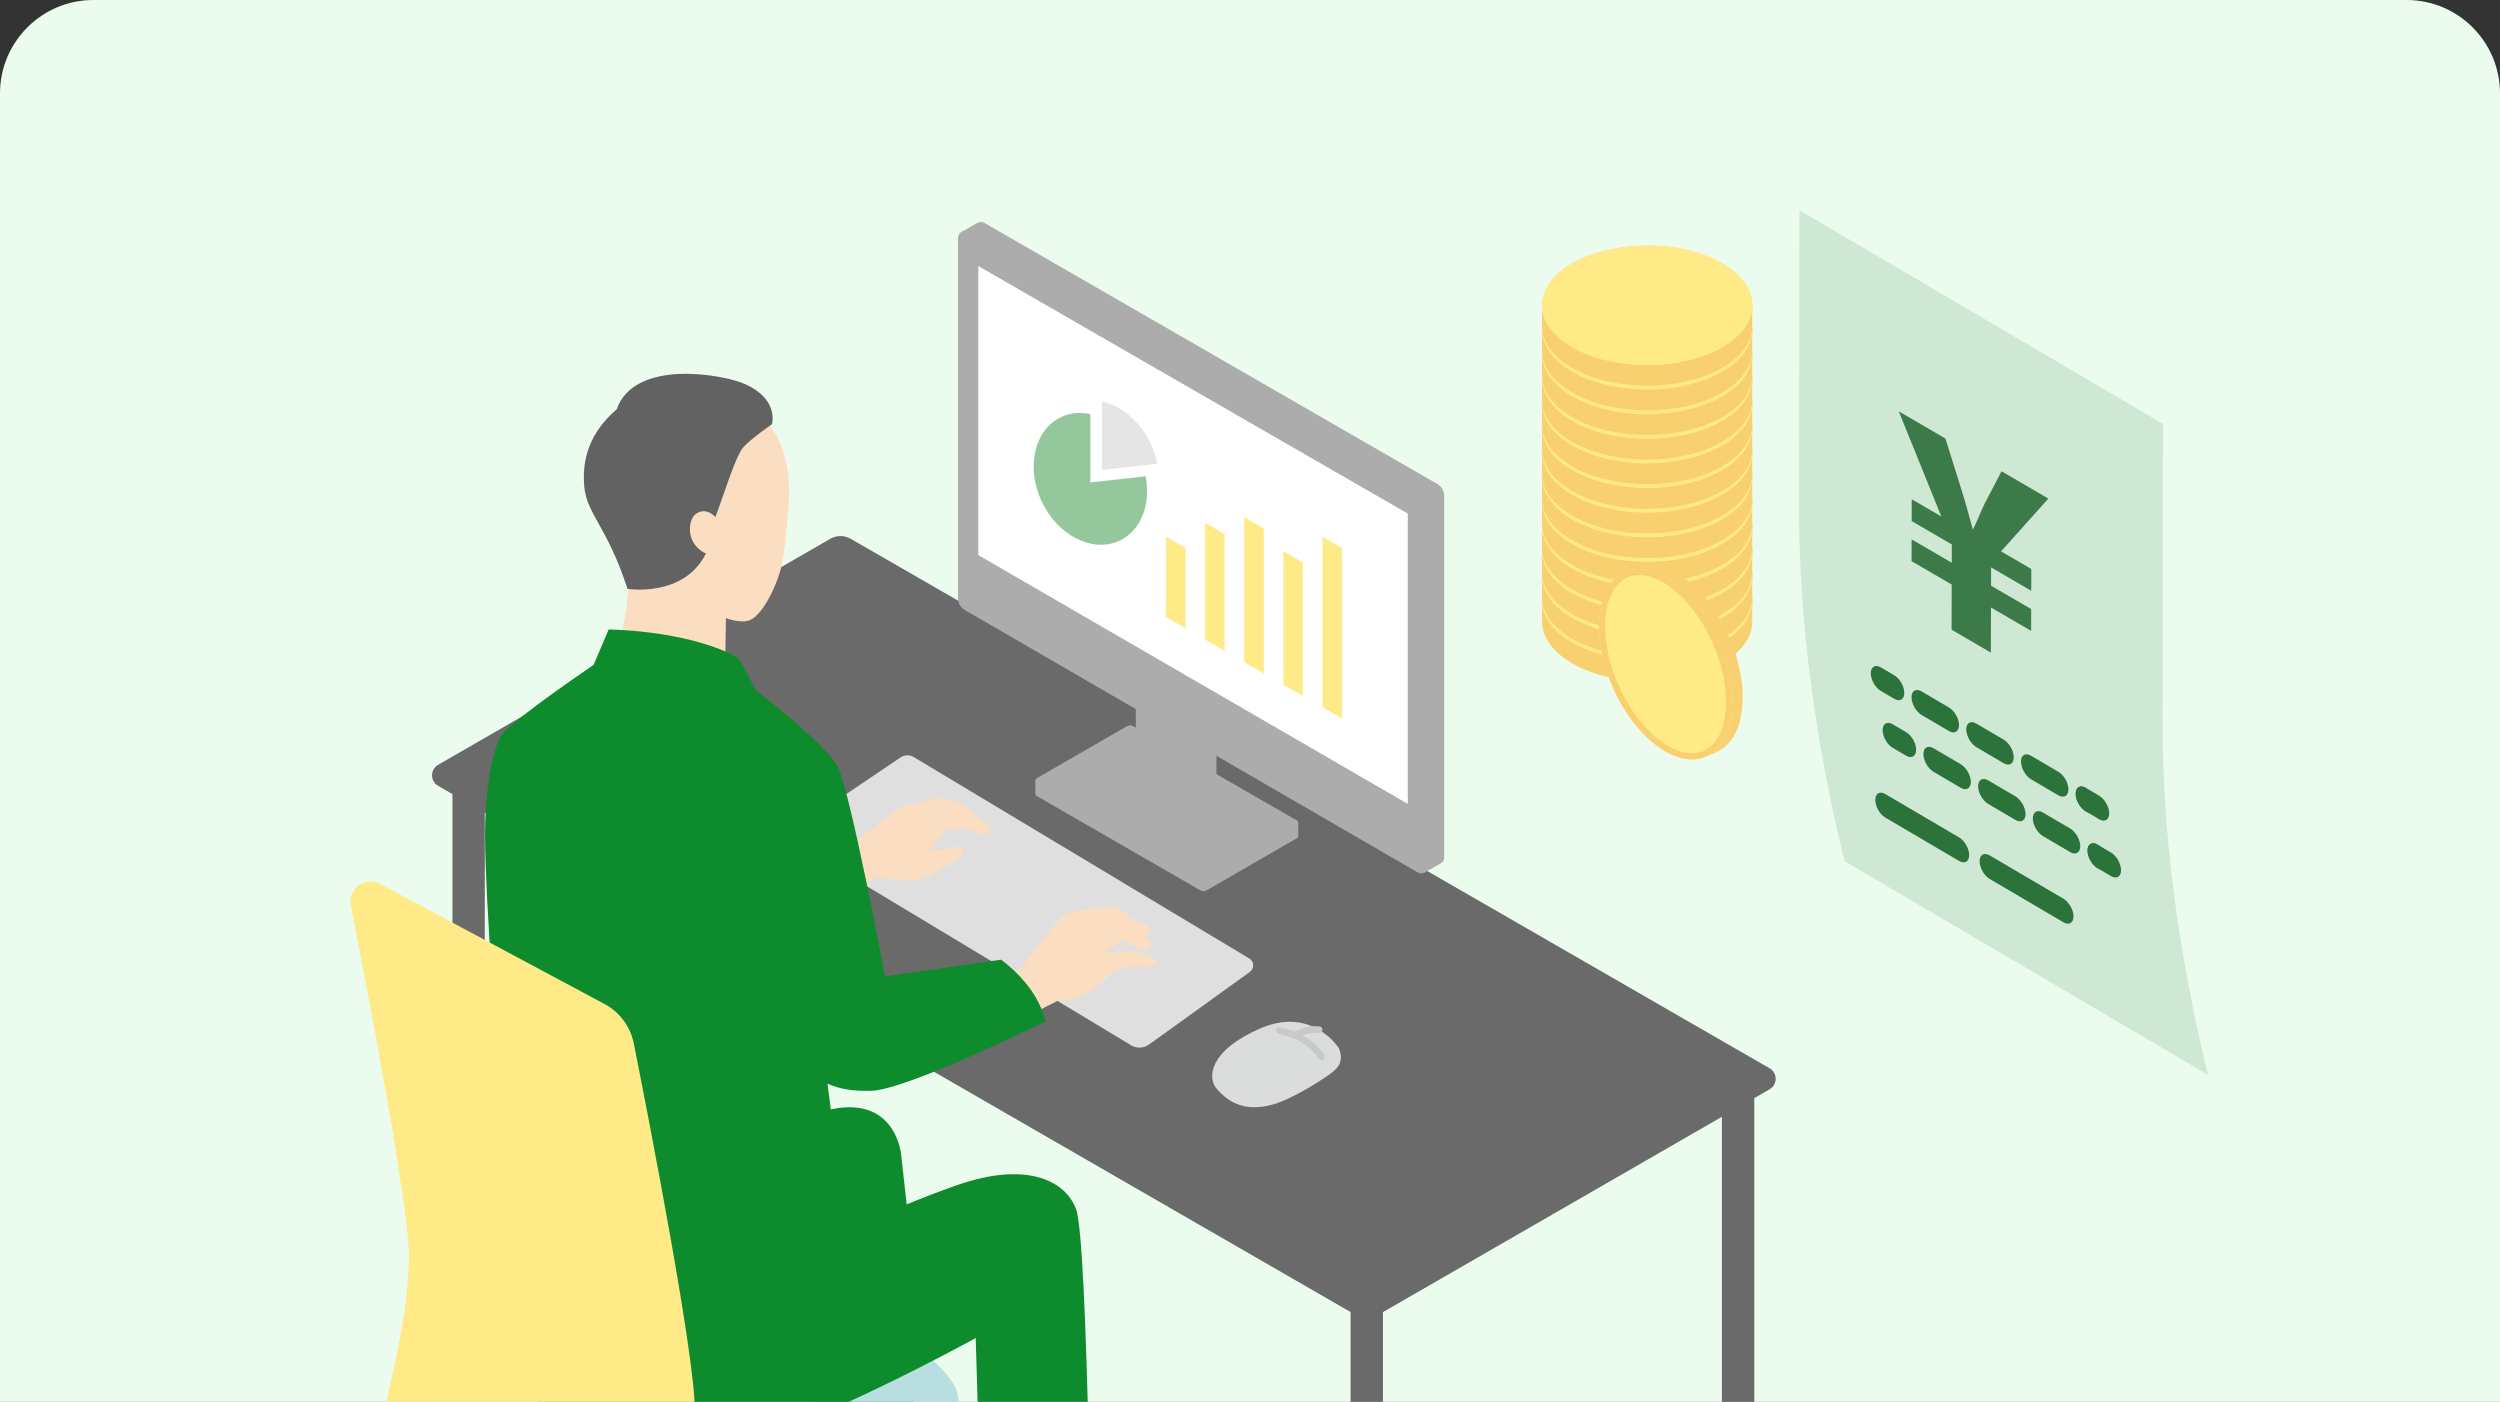 <svg width="214" height="120" viewBox="0 0 214 120" fill="none" xmlns="http://www.w3.org/2000/svg">
<rect x="0" y="0" width="214" height="120" fill="#333333" stroke="none"/>
<g clip-path="url(#clip0_81_6231)">
<path d="M0 8C0 3.582 3.582 0 8 0H206C210.418 0 214 3.582 214 8V120H0V8Z" fill="#EBFCEF"/>
<g clip-path="url(#clip1_81_6231)">
<path d="M157.888 73.715L189 91.999C186.413 81.428 185.1 71.173 185.112 61.632L185.147 36.283L154.034 18L154 43.349C153.987 52.889 155.3 63.145 157.888 73.716V73.715Z" fill="#CEE8D4"/>
<g clip-path="url(#clip2_81_6231)">
<path d="M175.34 42.68L171.293 47.196L173.88 48.705L173.875 50.572L170.439 48.568L170.434 50.134L173.87 52.138L173.865 54.005L170.429 52.001L170.418 55.864L167.055 53.902L167.065 50.039L163.629 48.035L163.634 46.168L167.071 48.172L167.076 46.606L163.639 44.602L163.644 42.735L166.176 44.212L162.535 35.209L166.526 37.537L167.921 41.982C168.324 43.249 168.562 44.225 168.874 45.333C169.228 44.679 169.507 43.875 169.879 43.125L171.33 40.34L175.34 42.68Z" fill="#3C7B49"/>
</g>
<path d="M179.552 74.319L180.7 74.993C181.175 75.273 181.562 75.048 181.562 74.492C181.562 73.936 181.177 73.258 180.702 72.978L179.554 72.303C179.079 72.023 178.692 72.248 178.691 72.804C178.691 73.36 179.076 74.038 179.551 74.319H179.552Z" fill="#2C733B"/>
<path d="M180.413 73.816C180.413 73.266 180.024 72.579 179.553 72.303C179.083 72.027 178.691 72.254 178.691 72.805C178.691 73.368 179.08 74.042 179.551 74.318C180.022 74.595 180.413 74.38 180.413 73.816Z" fill="#2C733B"/>
<path d="M165.501 66.061L167.843 67.437C168.313 67.712 168.704 67.486 168.705 66.935C168.705 66.384 168.316 65.698 167.846 65.422L165.504 64.046C165.034 63.769 164.643 63.997 164.643 64.547C164.643 65.099 165.032 65.785 165.502 66.061H165.501ZM170.185 68.814L172.526 70.19C172.997 70.466 173.388 70.239 173.388 69.688C173.388 69.138 172.999 68.451 172.529 68.174L170.187 66.798C169.717 66.521 169.325 66.749 169.325 67.299C169.325 67.851 169.714 68.537 170.185 68.813V68.814ZM174.868 71.566L177.209 72.942C177.68 73.219 178.071 72.991 178.072 72.44C178.072 71.889 177.683 71.203 177.213 70.926L174.871 69.55C174.4 69.274 174.009 69.501 174.009 70.051C174.009 70.603 174.398 71.289 174.869 71.564L174.868 71.566Z" fill="#2C733B"/>
<path d="M162.012 64.011L163.16 64.686C163.635 64.965 164.021 64.74 164.021 64.184C164.021 63.628 163.637 62.95 163.162 62.671L162.014 61.996C161.539 61.717 161.152 61.941 161.152 62.498C161.152 63.053 161.536 63.732 162.012 64.011Z" fill="#2C733B"/>
<path d="M178.538 69.451L179.686 70.126C180.161 70.405 180.548 70.181 180.548 69.625C180.548 69.069 180.163 68.39 179.688 68.111L178.541 67.436C178.066 67.157 177.679 67.382 177.678 67.938C177.678 68.494 178.062 69.172 178.537 69.451H178.538Z" fill="#2C733B"/>
<path d="M179.398 68.956C179.398 68.391 179.021 67.726 178.539 67.442C178.068 67.166 177.677 67.38 177.676 67.944C177.676 68.495 178.065 69.168 178.535 69.445C179.018 69.728 179.397 69.507 179.398 68.957V68.956Z" fill="#2C733B"/>
<path d="M164.487 61.2L166.828 62.576C167.309 62.859 167.69 62.625 167.69 62.061C167.69 61.511 167.313 60.845 166.83 60.561L164.489 59.185C164.018 58.908 163.627 59.123 163.627 59.674C163.627 60.238 164.016 60.924 164.487 61.201V61.2ZM169.171 63.953L171.512 65.329C171.994 65.612 172.374 65.378 172.375 64.814C172.375 64.264 171.998 63.596 171.515 63.314L169.174 61.938C168.703 61.661 168.312 61.876 168.312 62.427C168.312 62.99 168.701 63.677 169.172 63.954L169.171 63.953ZM173.854 66.706L176.196 68.082C176.667 68.358 177.058 68.131 177.059 67.567C177.059 67.016 176.67 66.343 176.199 66.067L173.858 64.691C173.387 64.414 172.996 64.629 172.996 65.18C172.996 65.744 173.385 66.43 173.856 66.707L173.854 66.706Z" fill="#2C733B"/>
<path d="M160.998 59.144L162.146 59.819C162.621 60.098 163.008 59.873 163.008 59.317C163.008 58.761 162.623 58.083 162.148 57.803L161 57.128C160.526 56.849 160.139 57.073 160.139 57.629C160.139 58.186 160.523 58.864 160.998 59.144Z" fill="#2C733B"/>
<path d="M170.315 75.236L176.629 78.947C177.104 79.226 177.491 79.001 177.491 78.445C177.491 77.889 177.106 77.211 176.631 76.932L170.317 73.222C169.842 72.942 169.455 73.167 169.455 73.723C169.455 74.279 169.84 74.957 170.315 75.236Z" fill="#2C733B"/>
<path d="M161.386 69.988L167.699 73.699C168.174 73.978 168.561 73.753 168.561 73.197C168.561 72.641 168.176 71.963 167.701 71.684L161.387 67.974C160.912 67.694 160.525 67.919 160.525 68.475C160.525 69.032 160.91 69.709 161.385 69.989L161.386 69.988Z" fill="#2C733B"/>
</g>
<g clip-path="url(#clip3_81_6231)">
<path d="M41.499 65.42V106.788C41.499 106.788 40.954 107.188 40.115 107.188C39.276 107.188 38.73 106.788 38.73 106.788V65.42H41.501H41.499Z" fill="#6A6A6A"/>
<path d="M150.165 93.603V131.78C150.165 131.78 149.62 132.18 148.779 132.18C147.938 132.18 147.395 131.78 147.395 131.78V93.603H150.165Z" fill="#6A6A6A"/>
<path d="M118.38 109.334V150.702C118.38 150.702 117.835 151.102 116.996 151.102C116.157 151.102 115.611 150.702 115.611 150.702V109.334H118.382H118.38Z" fill="#6A6A6A"/>
<path d="M37.502 67.267L116.132 112.612C116.668 112.922 117.33 112.922 117.867 112.612L151.479 93.244C152.172 92.844 152.172 91.844 151.479 91.446L72.813 46.117C72.277 45.807 71.615 45.807 71.078 46.117L37.504 65.468C36.811 65.869 36.811 66.866 37.504 67.267H37.502Z" fill="#6A6A6A"/>
<path d="M77.094 64.832L67.996 70.973C67.577 71.257 67.593 71.878 68.027 72.14L96.826 89.477C97.302 89.762 97.904 89.739 98.355 89.413L106.986 83.198C107.389 82.907 107.363 82.299 106.936 82.044L78.214 64.802C77.867 64.595 77.429 64.606 77.094 64.832Z" fill="#DFDFDF"/>
<path d="M53.928 48.92C53.928 48.92 53.614 54.292 52.363 57.042L58.572 59.513L62.074 57.212C62.074 57.212 62.148 52.55 62.192 49.157L58.41 46.596L53.926 48.92H53.928Z" fill="#FBDEC1"/>
<path d="M59.737 51.43C60.485 52.378 62.805 53.421 63.994 53.15C65.232 52.87 66.557 50.03 66.938 48.292C67.219 47.008 67.567 43.027 67.558 42.266C67.549 41.505 67.777 34.334 60.64 33.791C53.302 33.234 51.285 37.554 51.285 40.681C51.285 43.069 52.941 46.646 58.309 48.397C58.309 48.397 59.013 50.511 59.739 51.432L59.737 51.43Z" fill="#FBDEC1"/>
<path d="M63.801 32.887C61.893 32.028 54.304 30.69 52.786 35.044C51.07 36.504 49.73 38.605 50.012 41.654C50.233 44.033 51.997 45.099 53.715 50.411C53.715 50.411 58.596 51.17 60.443 47.344L60.58 45.476C61.142 45.365 62.688 39.342 63.631 38.282C64.275 37.558 66.077 36.313 66.077 36.313C66.077 36.313 66.721 34.207 63.801 32.889V32.887Z" fill="#626262"/>
<path d="M60.583 47.451C58.628 46.663 58.883 44.536 59.518 44.029C60.415 43.313 61.233 44.252 61.233 44.252L61.827 44.727L61.005 47.642L60.581 47.451H60.583Z" fill="#FBDEC1"/>
<path d="M92.106 103.487C93.146 106.167 93.461 139.658 93.461 139.658C89.062 142.662 84.283 139.833 84.283 139.833L83.519 114.538L83.238 105.096L92.108 103.487H92.106Z" fill="#0E8B2C"/>
<path d="M64.226 97.535C66.45 96.443 68.992 95.383 71.219 94.939C76.738 93.838 77.141 98.86 77.141 98.86L77.7 103.9L68.693 108.948L64.225 97.535H64.226Z" fill="#0E8B2C"/>
<path d="M69.441 115.953L70.703 133.868C70.703 133.868 75.427 134.918 79.128 132.918L77.702 112.374L69.439 115.953H69.441Z" fill="#0E8B2C"/>
<path d="M83.464 69.833C83.234 69.551 82.984 69.243 82.88 69.123C82.665 68.878 81.189 68.313 80.686 68.322C80.183 68.333 77.746 68.823 77.244 69.029C76.743 69.234 73.068 72.192 73.068 72.192L68.426 74.089L70.405 77.599C70.405 77.599 74.498 75.332 74.954 75.209C75.409 75.087 76.972 75.363 77.999 75.407C79.026 75.451 79.785 74.763 80.664 74.322C81.629 73.84 82.442 73.323 82.442 72.959C82.442 72.498 82.065 72.373 81.308 72.573C80.569 72.769 79.708 72.811 79.708 72.811C79.708 72.811 80.498 71.351 80.761 71.193C81.023 71.035 82.645 70.883 82.933 70.995C83.219 71.106 84.496 71.715 84.706 71.147C84.908 70.598 83.814 70.068 83.464 69.83V69.833Z" fill="#FBDEC1"/>
<path d="M97.348 81.449C96.937 81.321 94.656 81.547 94.656 81.547C94.656 81.547 96.018 80.504 96.164 80.509C96.31 80.515 96.868 80.859 97.145 80.999C97.424 81.139 98.258 81.558 98.52 81.015C98.783 80.475 98.066 80.198 98.066 80.198C98.066 80.198 98.023 80.171 97.948 80.129C98.654 80.01 98.562 79.384 97.838 79.068C97.452 78.898 97.041 78.702 96.615 78.529C96.421 77.68 94.698 77.599 94.698 77.599C94.698 77.599 92.819 77.863 91.628 78.087C90.514 78.296 87.466 82.887 87.466 82.887L83.236 84.618L85.642 88.14L90.592 85.641C90.592 85.641 90.714 85.652 92.02 85.442C93.326 85.231 95.436 83.025 95.436 83.025C95.619 82.954 97.185 82.594 97.891 82.765C98.597 82.938 98.942 82.461 98.927 82.23C98.915 82 97.756 81.574 97.346 81.447L97.348 81.449Z" fill="#FBDEC1"/>
<path d="M71.709 111.464C71.709 111.464 86.5 118.204 80.677 121.87L63.324 132.792C63.324 132.792 58.956 136.016 54.498 132.414L34.848 121.091C34.848 121.091 54.011 108.491 59.166 107.967C64.322 107.441 68.65 110.313 71.707 111.466L71.709 111.464Z" fill="#B9DEE1"/>
<path d="M92.108 103.487C91.068 100.807 87.524 99.535 82.089 101.392C76.818 103.192 69.435 106.703 69.435 106.703L66.986 100.742L45.372 100.709C45.372 100.709 41.159 113.056 43.227 117.052C45.121 120.709 53.766 124.58 60.999 124.04C67.047 123.588 83.521 114.538 83.521 114.538L92.11 103.487H92.108Z" fill="#0E8B2C"/>
<path d="M85.687 82.15L75.761 83.575C75.761 83.575 72.781 67.696 71.71 65.643C70.818 63.936 66.228 60.271 64.712 59.09C64.139 58.069 63.474 56.436 62.881 56.136C58.509 53.915 52.1 53.886 52.1 53.886L50.816 56.907C48.747 58.322 44.388 61.362 43.104 62.705C42.276 63.572 41.481 67.263 41.521 71.821C41.574 77.737 42.579 89.625 42.656 92.534C42.732 95.441 40.111 113.311 40.111 113.311C40.111 113.311 47.974 117.718 53.121 117.94C66.228 118.504 70.269 114.605 71.708 111.462C72.857 108.951 71.448 97.351 70.833 92.767C71.851 93.202 72.89 93.417 74.585 93.372C77.649 93.288 89.48 87.439 89.48 87.439C88.817 84.305 85.687 82.148 85.687 82.148V82.15Z" fill="#0E8B2C"/>
<path d="M55.164 134.073C55.95 134.534 56.959 134.129 57.203 133.252C57.989 130.425 59.432 124.722 59.476 120.778C59.527 116.291 55.62 96.196 54.259 89.339C53.969 87.881 53.043 86.632 51.73 85.932L32.555 75.674C31.265 74.984 29.752 76.1 30.034 77.533C31.572 85.338 35.052 103.49 35.005 107.724C34.961 111.696 33.799 116.935 33.179 119.462C32.96 120.354 33.352 121.28 34.145 121.746L55.166 134.073H55.164Z" fill="#FFEA88"/>
<path d="M114.609 89.724C114.609 89.724 112.336 86.118 107.915 88.018C103.494 89.917 103.334 92.25 104.138 93.188C105.342 94.587 106.83 95.132 108.939 94.551C110.792 94.041 113.779 92.057 114.21 91.651C114.64 91.247 115.01 90.73 114.607 89.724H114.609Z" fill="#DBDCDC"/>
<path d="M113.118 90.75C113.022 90.75 112.929 90.701 112.878 90.613C111.885 88.951 109.489 88.495 109.465 88.489C109.312 88.462 109.212 88.314 109.239 88.163C109.266 88.01 109.412 87.909 109.565 87.938C109.675 87.958 112.237 88.447 113.359 90.326C113.439 90.459 113.394 90.632 113.261 90.71C113.215 90.737 113.166 90.75 113.116 90.75H113.118Z" fill="#C8C9CA"/>
<path d="M110.944 88.894C110.863 88.894 110.783 88.859 110.726 88.791C110.628 88.673 110.644 88.497 110.763 88.398C110.796 88.371 111.58 87.732 112.95 87.86C113.105 87.874 113.218 88.011 113.203 88.165C113.189 88.32 113.056 88.433 112.897 88.418C111.773 88.313 111.148 88.81 111.122 88.83C111.071 88.872 111.007 88.894 110.945 88.894H110.944Z" fill="#C8C9CA"/>
<path d="M111.13 70.43V71.55C111.125 71.632 111.083 71.712 111.001 71.759L103.279 76.217C103.116 76.31 102.917 76.31 102.757 76.217L88.759 68.146C88.667 68.093 88.626 68 88.629 67.909V66.801L111.132 70.43H111.13Z" fill="#ACACAC"/>
<path d="M96.479 62.157L88.757 66.61C88.584 66.71 88.584 66.96 88.757 67.061L102.755 75.133C102.918 75.225 103.116 75.225 103.277 75.133L110.999 70.675C111.173 70.575 111.173 70.323 110.999 70.223L97.001 62.157C96.84 62.065 96.642 62.065 96.479 62.157Z" fill="#ACACAC"/>
<path d="M104.11 69.288L103.182 69.823L97.227 66.39V53.397L104.11 56.737V69.288Z" fill="#ACACAC"/>
<path d="M104.112 69.288V56.737L103.184 56.287V69.823L104.112 69.288Z" fill="#ACACAC"/>
<path d="M123.038 41.432L84.26 19.078C84.079 18.975 83.877 18.98 83.713 19.058C83.691 19.069 83.669 19.082 83.647 19.095L82.279 19.863L82.71 51.572L121.958 74.681L123.264 73.944C123.468 73.856 123.623 73.658 123.623 73.403V42.446C123.623 42.027 123.399 41.641 123.036 41.432H123.038Z" fill="#ACACAC"/>
<path d="M122.248 43.221V74.179C122.248 74.63 121.757 74.912 121.367 74.685L82.589 52.22C82.228 52.011 82.004 51.625 82.004 51.206V20.36C82.004 19.908 82.493 19.626 82.885 19.852L121.661 42.203C122.024 42.413 122.248 42.8 122.248 43.217V43.221Z" fill="#ACACAC"/>
<path d="M83.746 47.519V22.775L120.505 43.964V68.814L83.746 47.519Z" fill="white"/>
<path d="M113.203 60.539V45.942L114.877 46.909V61.504L113.203 60.539Z" fill="#FFEA88"/>
<path d="M109.854 58.608V47.196L111.528 48.163V59.574L109.854 58.608Z" fill="#FFEA88"/>
<path d="M106.504 56.678V44.276L108.178 45.241V57.643L106.504 56.678Z" fill="#FFEA88"/>
<path d="M103.156 54.749V44.759L104.831 45.724V55.713L103.156 54.749Z" fill="#FFEA88"/>
<path d="M99.807 52.818V45.942L101.481 46.909V53.782L99.807 52.818Z" fill="#FFEA88"/>
<path d="M99.067 39.696C98.927 38.97 98.666 38.238 98.279 37.538C97.333 35.825 95.844 34.702 94.336 34.372V40.222L99.067 39.696Z" fill="#E5E5E6"/>
<path d="M93.337 41.298V35.448C92.356 35.233 91.365 35.355 90.506 35.872C88.328 37.184 87.83 40.539 89.394 43.364C90.957 46.189 93.99 47.418 96.167 46.105C97.805 45.119 98.493 42.974 98.068 40.77L93.337 41.296V41.298Z" fill="#95C79C"/>
</g>
<g clip-path="url(#clip4_81_6231)">
<path d="M132.014 51.259C132.089 50.009 132.956 48.772 134.635 47.817C138.15 45.821 143.848 45.821 147.363 47.817C149.043 48.772 149.91 50.009 149.984 51.259H149.992V51.348C149.993 51.404 149.993 51.459 149.992 51.514V53.117C150.029 54.453 149.157 55.796 147.362 56.815C143.847 58.811 138.149 58.811 134.634 56.815C132.879 55.817 132 54.509 132 53.201V51.259H132.014Z" fill="#F8D070"/>
<path d="M134.636 55.046C138.151 57.042 143.849 57.042 147.364 55.046C150.879 53.05 150.879 49.813 147.364 47.817C143.849 45.821 138.151 45.821 134.636 47.817C131.121 49.813 131.121 53.05 134.636 55.046Z" fill="#E8C555"/>
<path d="M141 46.837C143.314 46.837 145.48 47.344 147.101 48.265C148.631 49.134 149.474 50.258 149.474 51.431C149.474 52.603 148.631 53.728 147.101 54.597C145.48 55.518 143.314 56.025 141 56.025C138.687 56.025 136.521 55.518 134.899 54.597C133.37 53.728 132.527 52.603 132.527 51.431C132.527 50.258 133.37 49.134 134.899 48.265C136.521 47.344 138.687 46.837 141 46.837ZM141 46.319C138.697 46.319 136.394 46.818 134.636 47.817C131.121 49.813 131.121 53.049 134.636 55.045C136.394 56.043 138.697 56.542 141 56.542C143.303 56.542 145.606 56.043 147.364 55.044C150.879 53.048 150.879 49.812 147.364 47.816C145.606 46.818 143.303 46.319 141 46.319Z" fill="#FFEA88"/>
<path d="M132.014 49.151C132.089 47.902 132.956 46.664 134.635 45.71C138.15 43.714 143.848 43.714 147.363 45.71C149.043 46.664 149.91 47.902 149.984 49.151H149.992V49.24C149.993 49.296 149.993 49.352 149.992 49.407V51.01C150.029 52.346 149.157 53.688 147.362 54.708C143.847 56.704 138.149 56.704 134.634 54.708C132.879 53.71 132 52.402 132 51.093V49.151H132.014Z" fill="#F8D070"/>
<path d="M134.636 52.938C138.151 54.934 143.849 54.934 147.364 52.938C150.879 50.942 150.879 47.706 147.364 45.71C143.849 43.714 138.151 43.714 134.636 45.71C131.121 47.706 131.121 50.942 134.636 52.938Z" fill="#E8C555"/>
<path d="M141 44.73C143.314 44.73 145.48 45.237 147.101 46.158C148.631 47.027 149.474 48.151 149.474 49.324C149.474 50.496 148.631 51.62 147.101 52.489C145.48 53.41 143.314 53.917 141 53.917C138.687 53.917 136.521 53.41 134.899 52.489C133.37 51.62 132.527 50.496 132.527 49.324C132.527 48.151 133.37 47.027 134.899 46.158C136.521 45.237 138.687 44.73 141 44.73ZM141 44.212C138.697 44.212 136.394 44.71 134.636 45.709C131.121 47.705 131.121 50.942 134.636 52.938C136.394 53.936 138.697 54.434 141 54.434C143.303 54.434 145.606 53.936 147.364 52.937C150.879 50.941 150.879 47.704 147.364 45.708C145.606 44.71 143.303 44.212 141 44.212Z" fill="#FFEA88"/>
<path d="M132.014 47.044C132.089 45.794 132.956 44.557 134.635 43.602C138.15 41.606 143.848 41.606 147.363 43.602C149.043 44.557 149.91 45.794 149.984 47.044H149.992V47.133C149.993 47.189 149.993 47.244 149.992 47.299V48.903C150.029 50.238 149.157 51.581 147.362 52.6C143.847 54.596 138.149 54.596 134.634 52.6C132.879 51.602 132 50.294 132 48.986V47.044H132.014Z" fill="#F8D070"/>
<path d="M141 52.327C145.97 52.327 149.999 50.039 149.999 47.216C149.999 44.394 145.97 42.105 141 42.105C136.029 42.105 132 44.394 132 47.216C132 50.039 136.029 52.327 141 52.327Z" fill="#E8C555"/>
<path d="M141 42.623C143.314 42.623 145.48 43.129 147.101 44.05C148.631 44.919 149.474 46.044 149.474 47.216C149.474 48.389 148.631 49.513 147.101 50.382C145.48 51.303 143.314 51.81 141 51.81C138.687 51.81 136.521 51.303 134.899 50.382C133.37 49.513 132.527 48.389 132.527 47.216C132.527 46.044 133.37 44.919 134.899 44.05C136.521 43.129 138.687 42.623 141 42.623ZM141 42.105C138.697 42.105 136.394 42.603 134.636 43.601C131.121 45.597 131.121 48.833 134.636 50.829C136.394 51.827 138.697 52.326 141 52.326C143.303 52.326 145.606 51.827 147.364 50.829C150.879 48.833 150.879 45.597 147.364 43.601C145.606 42.603 143.303 42.105 141 42.105Z" fill="#FFEA88"/>
<path d="M132.014 44.935C132.089 43.686 132.956 42.448 134.635 41.494C138.15 39.498 143.848 39.498 147.363 41.494C149.043 42.448 149.91 43.685 149.984 44.935H149.992V45.025C149.993 45.08 149.993 45.136 149.992 45.191V46.794C150.029 48.13 149.157 49.472 147.362 50.492C143.847 52.488 138.149 52.488 134.634 50.492C132.879 49.495 132 48.187 132 46.879V44.937H132.014V44.935Z" fill="#F8D070"/>
<path d="M140.999 50.22C145.969 50.22 149.999 47.932 149.999 45.11C149.999 42.287 145.969 39.999 140.999 39.999C136.028 39.999 131.998 42.287 131.998 45.11C131.998 47.932 136.028 50.22 140.999 50.22Z" fill="#E8C555"/>
<path d="M141 40.516C143.314 40.516 145.48 41.023 147.101 41.944C148.631 42.813 149.474 43.937 149.474 45.11C149.474 46.282 148.631 47.406 147.101 48.275C145.48 49.196 143.314 49.703 141 49.703C138.687 49.703 136.521 49.196 134.899 48.275C133.37 47.406 132.527 46.282 132.527 45.11C132.527 43.937 133.37 42.813 134.899 41.944C136.521 41.023 138.687 40.516 141 40.516ZM141 39.998C138.697 39.998 136.394 40.497 134.636 41.495C131.121 43.492 131.121 46.728 134.636 48.724C136.394 49.722 138.697 50.22 141 50.22C143.303 50.22 145.606 49.722 147.364 48.724C150.879 46.728 150.879 43.492 147.364 41.495C145.606 40.498 143.303 39.999 141 39.999V39.998Z" fill="#FFEA88"/>
<path d="M132.014 42.828C132.089 41.578 132.956 40.341 134.635 39.387C138.15 37.391 143.848 37.391 147.363 39.387C149.043 40.341 149.91 41.578 149.984 42.828H149.992V42.917C149.993 42.973 149.993 43.029 149.992 43.083V44.687C150.029 46.023 149.157 47.365 147.362 48.384C143.847 50.38 138.149 50.38 134.634 48.384C132.879 47.386 132 46.078 132 44.771V42.829H132.014V42.828Z" fill="#F8D070"/>
<path d="M141 48.113C145.97 48.113 149.999 45.825 149.999 43.002C149.999 40.18 145.97 37.892 141 37.892C136.029 37.892 132 40.18 132 43.002C132 45.825 136.029 48.113 141 48.113Z" fill="#E8C555"/>
<path d="M141 38.409C143.314 38.409 145.48 38.916 147.101 39.837C148.631 40.705 149.474 41.83 149.474 43.002C149.474 44.175 148.631 45.299 147.101 46.168C145.48 47.089 143.314 47.596 141 47.596C138.687 47.596 136.521 47.089 134.899 46.168C133.37 45.299 132.527 44.175 132.527 43.002C132.527 41.83 133.37 40.705 134.899 39.837C136.521 38.916 138.687 38.409 141 38.409ZM141 37.891C138.697 37.891 136.394 38.389 134.636 39.388C131.121 41.384 131.121 44.62 134.636 46.616C136.394 47.614 138.697 48.113 141 48.113C143.303 48.113 145.606 47.614 147.364 46.615C150.879 44.619 150.879 41.383 147.364 39.387C145.606 38.389 143.303 37.891 141 37.891Z" fill="#FFEA88"/>
<path d="M132.014 40.721C132.089 39.471 132.956 38.234 134.635 37.279C138.15 35.283 143.848 35.283 147.363 37.279C149.043 38.234 149.91 39.471 149.984 40.721H149.992V40.81C149.993 40.865 149.993 40.921 149.992 40.976V42.579C150.029 43.915 149.157 45.258 147.362 46.277C143.847 48.273 138.149 48.273 134.634 46.277C132.879 45.279 132 43.971 132 42.663V40.721H132.014Z" fill="#F8D070"/>
<path d="M134.636 44.508C138.151 46.504 143.849 46.504 147.364 44.508C150.879 42.511 150.879 39.275 147.364 37.279C143.849 35.283 138.151 35.283 134.636 37.279C131.121 39.275 131.121 42.511 134.636 44.508Z" fill="#E8C555"/>
<path d="M141 36.301C143.314 36.301 145.48 36.808 147.101 37.729C148.631 38.598 149.474 39.722 149.474 40.895C149.474 42.067 148.631 43.192 147.101 44.06C145.48 44.981 143.314 45.488 141 45.488C138.687 45.488 136.521 44.981 134.899 44.06C133.37 43.192 132.527 42.067 132.527 40.895C132.527 39.722 133.37 38.598 134.899 37.729C136.521 36.808 138.687 36.301 141 36.301ZM141 35.783C138.697 35.783 136.394 36.282 134.636 37.28C131.121 39.276 131.121 42.512 134.636 44.508C136.394 45.506 138.697 46.005 141 46.005C143.303 46.005 145.606 45.506 147.364 44.508C150.879 42.512 150.879 39.276 147.364 37.28C145.606 36.282 143.303 35.783 141 35.783Z" fill="#FFEA88"/>
<path d="M132.014 38.613C132.089 37.364 132.956 36.126 134.635 35.172C138.15 33.176 143.848 33.176 147.363 35.172C149.043 36.126 149.91 37.364 149.984 38.613H149.992V38.702C149.993 38.758 149.993 38.814 149.992 38.869V40.472C150.029 41.808 149.157 43.15 147.362 44.169C143.847 46.166 138.149 46.166 134.634 44.169C132.879 43.172 132 41.864 132 40.555V38.613H132.014Z" fill="#F8D070"/>
<path d="M134.636 42.4C138.151 44.396 143.849 44.396 147.364 42.4C150.879 40.404 150.879 37.168 147.364 35.172C143.849 33.176 138.151 33.176 134.636 35.172C131.121 37.168 131.121 40.404 134.636 42.4Z" fill="#E8C555"/>
<path d="M141 34.194C143.314 34.194 145.48 34.701 147.101 35.622C148.631 36.491 149.474 37.615 149.474 38.787C149.474 39.96 148.631 41.084 147.101 41.953C145.48 42.874 143.314 43.381 141 43.381C138.687 43.381 136.521 42.874 134.899 41.953C133.37 41.084 132.527 39.96 132.527 38.787C132.527 37.615 133.37 36.491 134.899 35.622C136.521 34.701 138.687 34.194 141 34.194ZM141 33.676C138.697 33.676 136.394 34.174 134.636 35.173C131.121 37.169 131.121 40.406 134.636 42.401C136.394 43.4 138.697 43.898 141 43.898C143.303 43.898 145.606 43.4 147.364 42.401C150.879 40.406 150.879 37.169 147.364 35.173C145.606 34.175 143.303 33.677 141 33.677V33.676Z" fill="#FFEA88"/>
<path d="M132.014 36.506C132.089 35.256 132.956 34.019 134.635 33.064C138.15 31.068 143.848 31.068 147.363 33.064C149.043 34.019 149.91 35.256 149.984 36.506H149.992V36.595C149.993 36.651 149.993 36.706 149.992 36.761V38.364C150.029 39.7 149.157 41.043 147.362 42.062C143.847 44.058 138.149 44.058 134.634 42.062C132.879 41.064 132 39.756 132 38.448V36.506H132.014Z" fill="#F8D070"/>
<path d="M141 41.789C145.97 41.789 149.999 39.501 149.999 36.678C149.999 33.855 145.97 31.567 141 31.567C136.029 31.567 132 33.855 132 36.678C132 39.501 136.029 41.789 141 41.789Z" fill="#E8C555"/>
<path d="M141 32.084C143.314 32.084 145.48 32.591 147.101 33.512C148.631 34.381 149.474 35.505 149.474 36.678C149.474 37.85 148.631 38.975 147.101 39.844C145.48 40.765 143.314 41.272 141 41.272C138.687 41.272 136.521 40.765 134.899 39.844C133.37 38.975 132.527 37.85 132.527 36.678C132.527 35.505 133.37 34.381 134.899 33.512C136.521 32.591 138.687 32.084 141 32.084ZM141 31.566C138.697 31.566 136.394 32.065 134.636 33.064C131.121 35.06 131.121 38.296 134.636 40.292C136.394 41.29 138.697 41.789 141 41.789C143.303 41.789 145.606 41.29 147.364 40.291C150.879 38.295 150.879 35.059 147.364 33.063C145.606 32.065 143.303 31.566 141 31.566Z" fill="#FFEA88"/>
<path d="M132.014 34.398C132.089 33.149 132.956 31.911 134.635 30.957C138.15 28.961 143.848 28.961 147.363 30.957C149.043 31.911 149.91 33.149 149.984 34.398H149.992V34.487C149.993 34.543 149.993 34.599 149.992 34.654V36.257C150.029 37.593 149.157 38.935 147.362 39.955C143.847 41.951 138.149 41.951 134.634 39.955C132.879 38.957 132 37.649 132 36.341V34.398H132.014Z" fill="#F8D070"/>
<path d="M134.636 38.185C138.151 40.181 143.849 40.181 147.364 38.185C150.879 36.189 150.879 32.953 147.364 30.957C143.849 28.961 138.151 28.961 134.636 30.957C131.121 32.953 131.121 36.189 134.636 38.185Z" fill="#E8C555"/>
<path d="M141 29.977C143.314 29.977 145.48 30.484 147.101 31.405C148.631 32.274 149.474 33.398 149.474 34.571C149.474 35.743 148.631 36.867 147.101 37.736C145.48 38.657 143.314 39.164 141 39.164C138.687 39.164 136.521 38.657 134.899 37.736C133.37 36.867 132.527 35.743 132.527 34.571C132.527 33.398 133.37 32.274 134.899 31.405C136.521 30.484 138.687 29.977 141 29.977ZM141 29.459C138.697 29.459 136.394 29.957 134.636 30.956C131.121 32.952 131.121 36.188 134.636 38.184C136.394 39.182 138.697 39.68 141 39.68C143.303 39.68 145.606 39.182 147.364 38.183C150.879 36.187 150.879 32.95 147.364 30.954C145.606 29.956 143.303 29.458 141 29.458V29.459Z" fill="#FFEA88"/>
<path d="M132.014 32.291C132.089 31.041 132.956 29.804 134.635 28.849C138.15 26.854 143.848 26.854 147.363 28.849C149.043 29.804 149.91 31.041 149.984 32.291H149.992V32.38C149.993 32.436 149.993 32.492 149.992 32.546V34.15C150.029 35.486 149.157 36.828 147.362 37.847C143.847 39.843 138.149 39.843 134.634 37.847C132.879 36.849 132 35.541 132 34.233V32.291H132.014Z" fill="#F8D070"/>
<path d="M134.636 36.078C138.151 38.074 143.849 38.074 147.364 36.078C150.879 34.082 150.879 30.846 147.364 28.849C143.849 26.854 138.151 26.854 134.636 28.849C131.121 30.846 131.121 34.082 134.636 36.078Z" fill="#E8C555"/>
<path d="M141 27.87C143.314 27.87 145.48 28.377 147.101 29.297C148.631 30.166 149.474 31.291 149.474 32.463C149.474 33.636 148.631 34.76 147.101 35.629C145.48 36.55 143.314 37.057 141 37.057C138.687 37.057 136.521 36.55 134.899 35.629C133.37 34.76 132.527 33.636 132.527 32.463C132.527 31.291 133.37 30.166 134.899 29.297C136.521 28.377 138.687 27.87 141 27.87ZM141 27.352C138.697 27.352 136.394 27.85 134.636 28.849C131.121 30.845 131.121 34.081 134.636 36.077C136.394 37.075 138.697 37.574 141 37.574C143.303 37.574 145.606 37.075 147.364 36.077C150.879 34.081 150.879 30.845 147.364 28.849C145.606 27.851 143.303 27.352 141 27.352V27.352Z" fill="#FFEA88"/>
<path d="M132.014 30.183C132.089 28.933 132.956 27.695 134.635 26.741C138.15 24.745 143.848 24.745 147.363 26.741C149.043 27.695 149.91 28.933 149.984 30.183H149.992V30.272C149.993 30.327 149.993 30.383 149.992 30.438V32.041C150.029 33.377 149.157 34.719 147.362 35.739C143.847 37.735 138.149 37.735 134.634 35.739C132.879 34.742 132 33.434 132 32.126V30.183H132.014V30.183Z" fill="#F8D070"/>
<path d="M141 35.467C145.97 35.467 149.999 33.179 149.999 30.357C149.999 27.534 145.97 25.246 141 25.246C136.029 25.246 132 27.534 132 30.357C132 33.179 136.029 35.467 141 35.467Z" fill="#E8C555"/>
<path d="M141 25.763C143.314 25.763 145.48 26.27 147.101 27.191C148.631 28.06 149.474 29.184 149.474 30.357C149.474 31.529 148.631 32.654 147.101 33.522C145.48 34.443 143.314 34.95 141 34.95C138.687 34.95 136.521 34.443 134.899 33.522C133.37 32.654 132.527 31.529 132.527 30.357C132.527 29.184 133.37 28.06 134.899 27.191C136.521 26.27 138.687 25.763 141 25.763ZM141 25.245C138.697 25.245 136.394 25.744 134.636 26.743C131.121 28.739 131.121 31.975 134.636 33.971C136.394 34.969 138.697 35.467 141 35.467C143.303 35.467 145.606 34.969 147.364 33.97C150.879 31.974 150.879 28.738 147.364 26.742C145.606 25.744 143.303 25.245 141 25.245Z" fill="#FFEA88"/>
<path d="M132.014 28.076C132.089 26.827 132.956 25.589 134.635 24.635C138.15 22.639 143.848 22.639 147.363 24.635C149.043 25.589 149.91 26.827 149.984 28.076H149.992V28.165C149.993 28.221 149.993 28.277 149.992 28.331V29.935C150.029 31.271 149.157 32.613 147.362 33.632C143.847 35.628 138.149 35.628 134.634 33.632C132.879 32.634 132 31.326 132 30.019V28.077H132.014V28.076Z" fill="#F8D070"/>
<path d="M134.636 31.863C138.151 33.859 143.849 33.859 147.364 31.863C150.879 29.867 150.879 26.631 147.364 24.635C143.849 22.639 138.151 22.639 134.636 24.635C131.121 26.631 131.121 29.867 134.636 31.863Z" fill="#E8C555"/>
<path d="M141 23.656C143.314 23.656 145.48 24.163 147.101 25.084C148.631 25.953 149.474 27.077 149.474 28.249C149.474 29.422 148.631 30.546 147.101 31.415C145.48 32.336 143.314 32.843 141 32.843C138.687 32.843 136.521 32.336 134.899 31.415C133.37 30.546 132.527 29.422 132.527 28.249C132.527 27.077 133.37 25.953 134.899 25.084C136.521 24.163 138.687 23.656 141 23.656ZM141 23.138C138.697 23.138 136.394 23.636 134.636 24.634C131.121 26.63 131.121 29.866 134.636 31.862C136.394 32.86 138.697 33.359 141 33.359C143.303 33.359 145.606 32.86 147.364 31.861C150.879 29.866 150.879 26.629 147.364 24.633C145.606 23.635 143.303 23.137 141 23.137V23.138Z" fill="#FFEA88"/>
<path d="M132.014 25.968C132.089 24.718 132.956 23.481 134.635 22.526C138.15 20.53 143.848 20.53 147.363 22.526C149.043 23.481 149.91 24.718 149.984 25.968H149.992V26.057C149.993 26.113 149.993 26.168 149.992 26.223V27.826C150.029 29.162 149.157 30.505 147.362 31.524C143.847 33.52 138.149 33.52 134.634 31.524C132.879 30.526 132 29.218 132 27.91V25.968H132.014Z" fill="#F8D070"/>
<path d="M134.636 29.755C138.151 31.751 143.849 31.751 147.364 29.755C150.879 27.759 150.879 24.522 147.364 22.526C143.849 20.53 138.151 20.53 134.636 22.526C131.121 24.522 131.121 27.759 134.636 29.755Z" fill="#FFEA88"/>
<path d="M147.363 22.49C145.724 21.559 143.609 21.062 141.462 21C146.669 23.655 144.01 30.321 141 31.215C143.303 31.215 145.607 30.715 147.364 29.717C150.879 27.721 150.879 24.485 147.364 22.489L147.363 22.49Z" fill="#FFEA88"/>
<path d="M141 21.547C143.314 21.547 145.48 22.054 147.101 22.975C148.631 23.844 149.474 24.968 149.474 26.141C149.474 27.313 148.631 28.438 147.101 29.307C145.48 30.228 143.314 30.735 141 30.735C138.687 30.735 136.521 30.228 134.899 29.307C133.37 28.438 132.527 27.313 132.527 26.141C132.527 24.968 133.37 23.844 134.899 22.975C136.521 22.054 138.687 21.547 141 21.547ZM141 21.029C138.697 21.029 136.394 21.528 134.636 22.527C131.121 24.523 131.121 27.759 134.636 29.755C136.394 30.753 138.697 31.252 141 31.252C143.303 31.252 145.606 30.753 147.364 29.755C150.879 27.759 150.879 24.523 147.364 22.527C145.607 21.529 143.303 21.029 141 21.029Z" fill="#FFEA88"/>
<path d="M140.244 48.471L139.002 49.001L145.855 64.829L147.005 64.343L140.244 48.471Z" fill="#F8D070"/>
<path d="M146.901 64.382C149.417 63.33 149.922 58.931 148.03 54.557C146.138 50.184 142.565 47.492 140.049 48.545C137.534 49.598 137.028 53.997 138.92 58.37C140.812 62.744 144.385 65.435 146.901 64.382Z" fill="#F8D070"/>
<path d="M146.002 64.772C148.518 63.719 149.024 59.32 147.132 54.947C145.24 50.573 141.667 47.881 139.151 48.934C136.635 49.987 136.129 54.386 138.021 58.76C139.913 63.133 143.487 65.825 146.002 64.772Z" fill="#FFEA88"/>
<path d="M148.277 60.089C148.277 58.677 147.979 57.188 147.46 55.767C147.454 55.846 147.449 55.931 147.444 56.02C147.137 61.551 143.159 61.525 137.713 57.984C138.714 60.7 140.518 63.157 142.577 64.326C145.725 66.113 148.277 64.217 148.277 60.088V60.089Z" fill="#FFEA88"/>
<path d="M140.313 49.222C140.935 49.222 141.608 49.425 142.313 49.826C145.311 51.528 147.75 56.132 147.75 60.089C147.75 62.758 146.608 64.482 144.839 64.482C144.217 64.482 143.544 64.278 142.839 63.878C139.842 62.176 137.403 57.572 137.403 53.615C137.403 50.946 138.545 49.222 140.313 49.222ZM140.313 48.704C138.291 48.704 136.877 50.541 136.877 53.615C136.877 57.744 139.429 62.539 142.577 64.327C143.381 64.783 144.146 65 144.839 65C146.862 65 148.276 63.163 148.276 60.089C148.276 55.96 145.724 51.165 142.576 49.377C141.772 48.92 141.006 48.704 140.313 48.704Z" fill="#F8D070"/>
</g>
</g>
<defs>
<clipPath id="clip0_81_6231">
<rect width="214" height="120" fill="white"/>
</clipPath>
<clipPath id="clip1_81_6231">
<rect width="35" height="74" fill="white" transform="translate(154 18)"/>
</clipPath>
<clipPath id="clip2_81_6231">
<rect width="12.805" height="20.651" fill="white" transform="translate(162.535 35.209)"/>
</clipPath>
<clipPath id="clip3_81_6231">
<rect width="122" height="101" fill="white" transform="translate(30 19)"/>
</clipPath>
<clipPath id="clip4_81_6231">
<rect width="18" height="44" fill="white" transform="translate(132 21)"/>
</clipPath>
</defs>
</svg>
